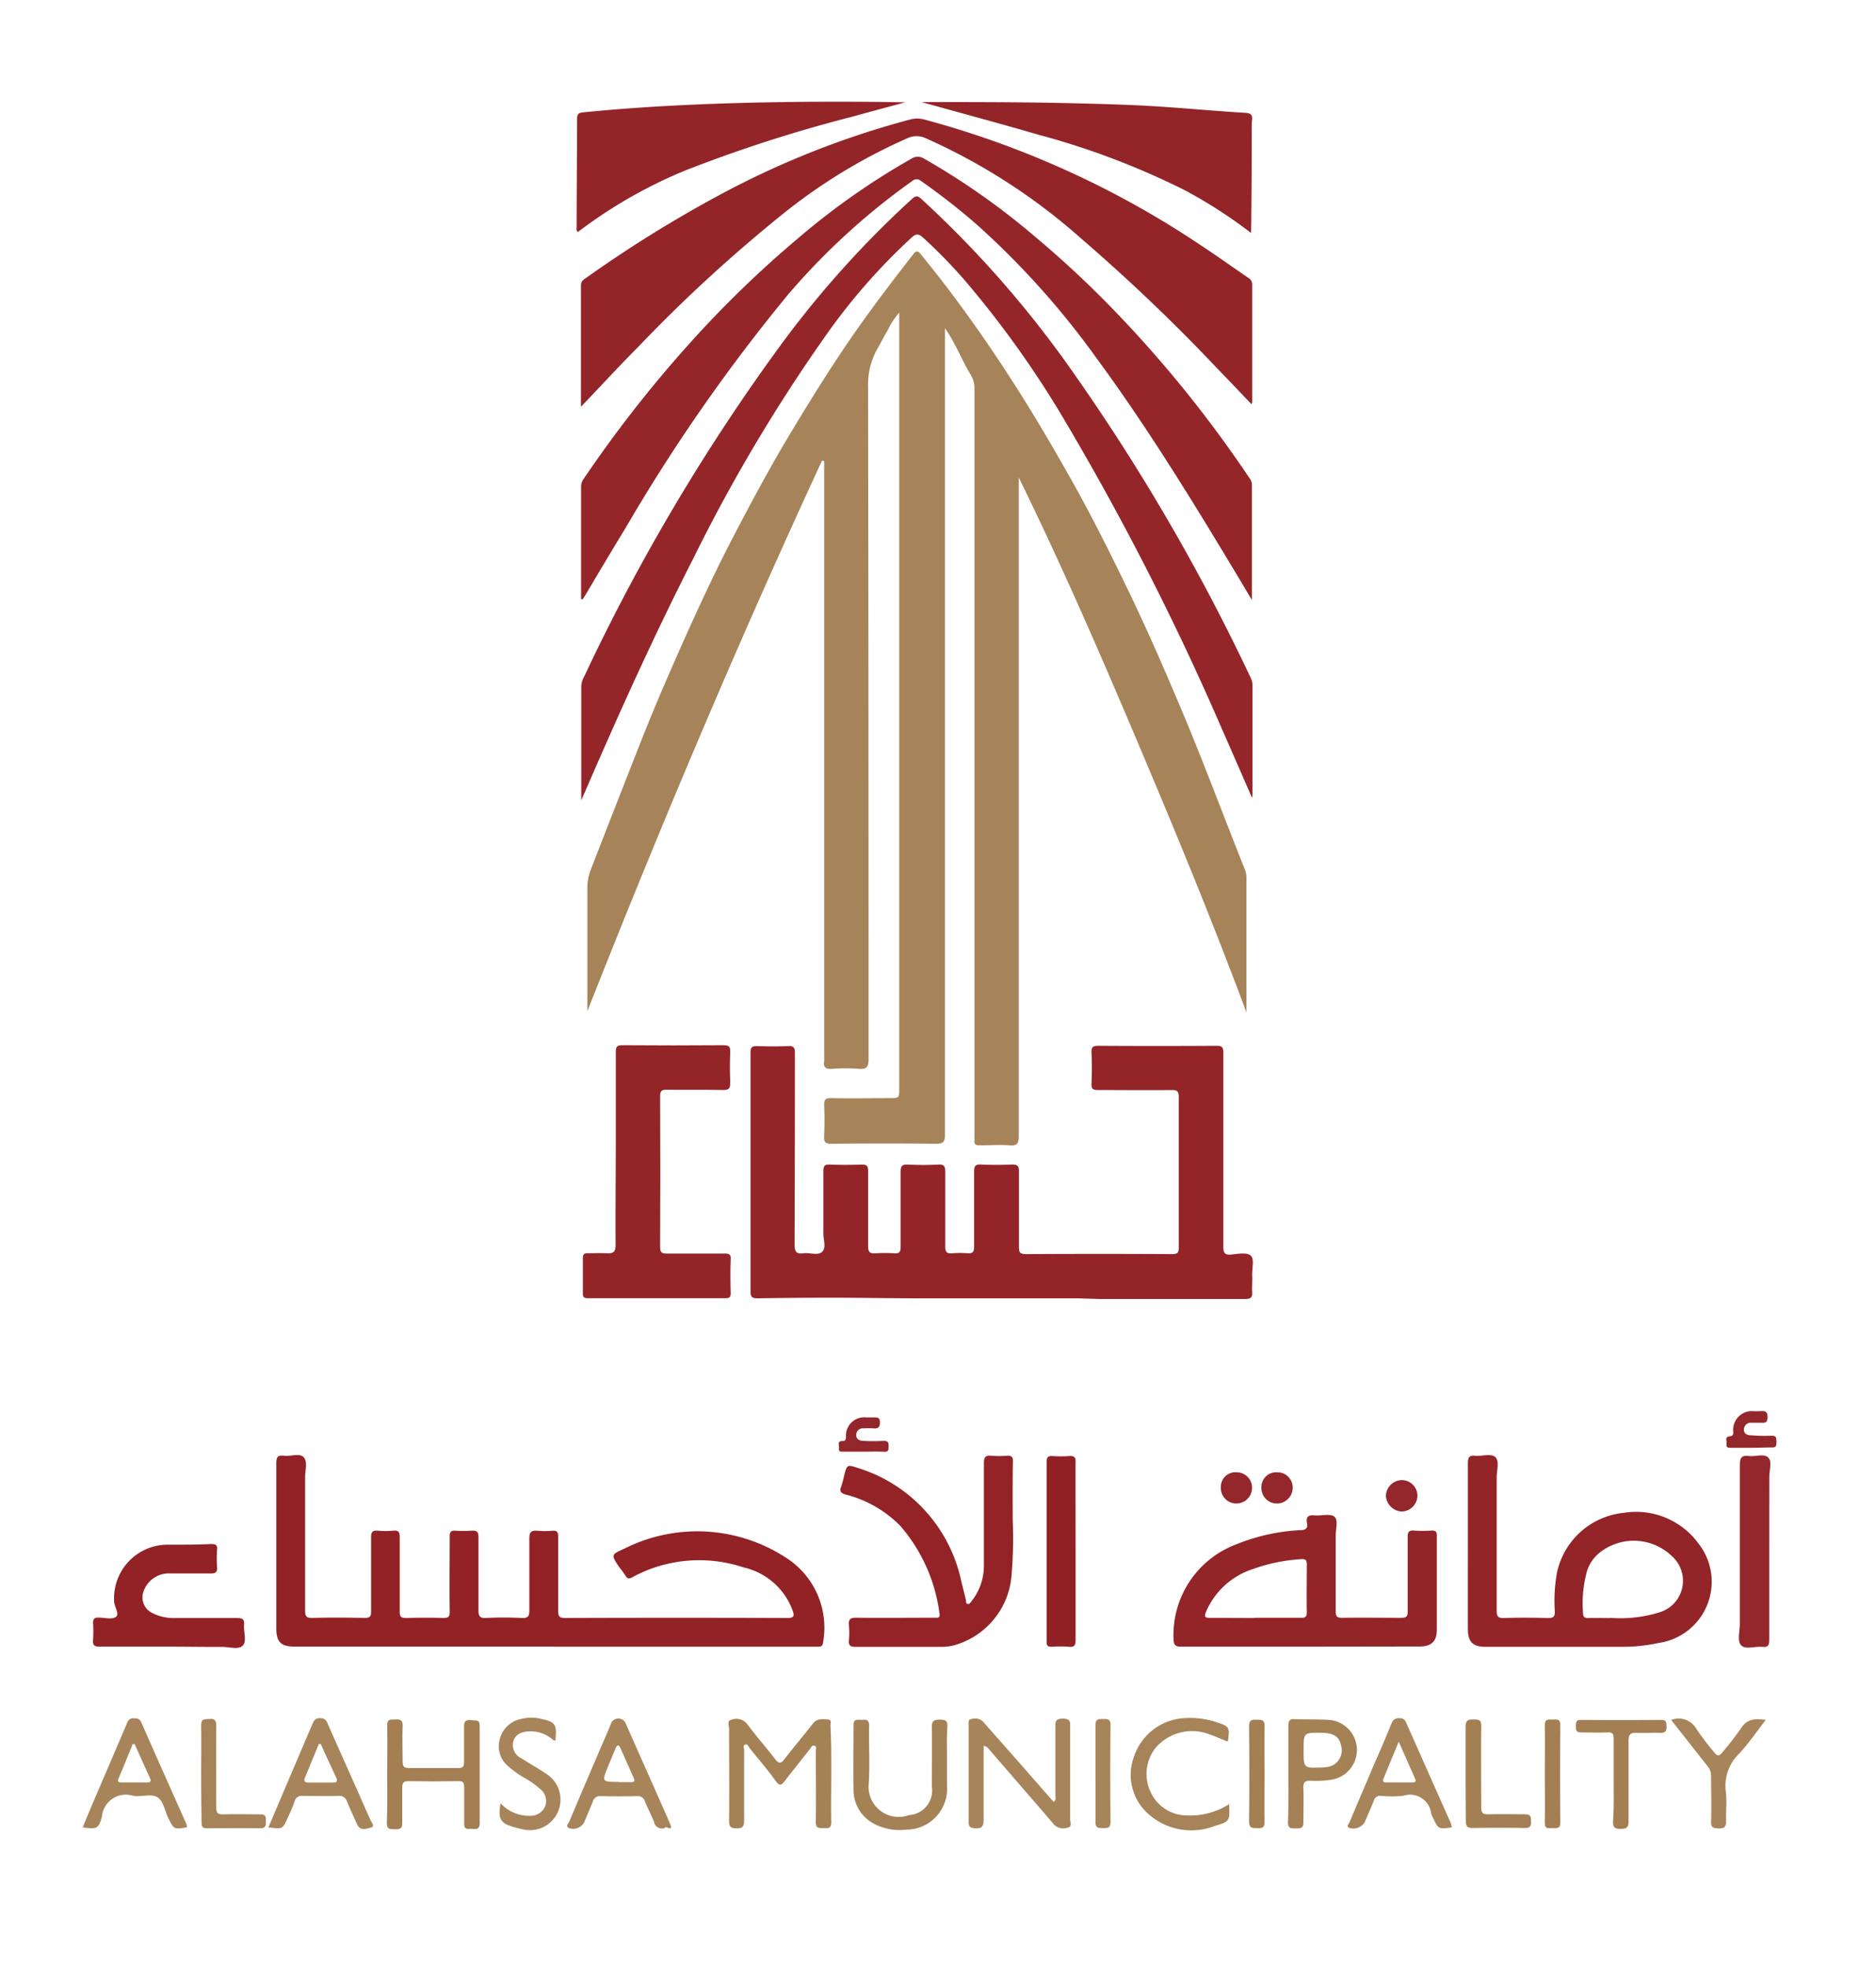<?xml version="1.0" encoding="utf-8"?>
<svg viewBox="0 0 97.523 102.225" xmlns="http://www.w3.org/2000/svg">
  <g id="امانة_الاحساء_logo" data-name="امانة الاحساء logo" transform="matrix(1, 0, 0, 1, 4.252, 5.293)">
    <path id="Path_1" data-name="Path 1" d="M266.641,259.6c-4.359,9.42-8.387,18.957-12.2,28.621v-6.406a2.6,2.6,0,0,1,.188-.974q1.329-3.424,2.677-6.841c.62-1.575,1.3-3.131,1.981-4.678.861-1.926,1.741-3.843,2.716-5.714s1.991-3.775,3.1-5.6c.9-1.494,1.822-2.975,2.8-4.421,1.1-1.624,2.293-3.187,3.5-4.736.172-.218.279-.094.387.042.4.5.809,1,1.2,1.514q1.891,2.478,3.573,5.106c.994,1.543,1.926,3.125,2.833,4.723,1.14,2,2.176,4.064,3.174,6.139.974,2.014,1.861,4.06,2.732,6.12,1.173,2.777,2.215,5.6,3.336,8.4a1.218,1.218,0,0,1,.065.455v6.932c-1.787-4.8-3.706-9.44-5.662-14.059s-3.953-9.216-6.172-13.74V294.7c0,.374-.062.529-.478.494-.516-.042-1.039,0-1.559,0-.2,0-.292-.049-.266-.26V255.912a1.342,1.342,0,0,0-.175-.737c-.474-.76-.78-1.624-1.358-2.456v41.91c0,.4-.1.487-.487.484-1.806-.023-3.612-.02-5.418,0-.325,0-.39-.094-.377-.39.023-.546.026-1.091,0-1.624,0-.325.1-.361.377-.357,1,.016,2,0,3,0,.526,0,.526,0,.526-.513V251.91a3.9,3.9,0,0,0-.6.919c-.179.283-.325.591-.487.877a3.8,3.8,0,0,0-.533,2.053q.029,17.483.026,34.959c0,.419-.117.529-.513.5a9.6,9.6,0,0,0-1.4,0c-.344.023-.442-.1-.393-.416a1.405,1.405,0,0,0,0-.234v-30.94Z" transform="translate(-228.16 -240.953)" fill="#a68358"/>
    <path id="Path_2" data-name="Path 2" d="M297.565,388.97h-8.144c-1.52,0-3.037-.029-4.548-.032q-1.969,0-3.934.032c-.273,0-.383-.042-.38-.354V376.184c0-.253.065-.325.325-.325.546.016,1.091.023,1.624,0,.3-.016.357.084.357.37q0,4.965-.016,9.937c0,.374.084.517.465.461.325-.045.757.14.974-.081s.055-.617.058-.942v-3.232c0-.26.049-.367.325-.354.559.023,1.117.019,1.676,0,.253,0,.325.071.325.325v3.9c0,.325.084.409.39.387a6.961,6.961,0,0,1,.975,0c.26.019.325-.075.325-.325v-3.9c0-.325.084-.4.39-.387a14.7,14.7,0,0,0,1.559,0c.325-.02.374.107.37.393v3.859c0,.3.084.387.374.357a4.764,4.764,0,0,1,.776,0c.273.023.354-.071.351-.344v-3.9c0-.289.065-.383.364-.367.542.026,1.088.023,1.624,0,.283,0,.344.091.341.354v3.937c0,.3.078.364.367.364q3.8-.02,7.6,0c.273,0,.344-.071.341-.344V378.5c0-.3-.091-.361-.37-.357-1.273.016-2.547,0-3.82,0-.266,0-.357-.055-.344-.325.023-.546.026-1.091,0-1.624-.016-.309.1-.351.374-.351q3.06.02,6.117,0c.3,0,.361.075.361.364v10.054c0,.325.049.468.413.432s.812-.12,1.013.055.058.682.075,1.039c.016.286-.02.575,0,.858s-.088.361-.37.361h-7.559Z" transform="translate(-245.795 -326.777)" fill="#932428"/>
    <path id="Path_3" data-name="Path 3" d="M288.354,271.192c-.529-1.215-1.02-2.345-1.517-3.469a142.4,142.4,0,0,0-8.2-16.112,51.842,51.842,0,0,0-5.3-7.419,27.037,27.037,0,0,0-2.072-2.111c-.244-.224-.374-.237-.627,0a31.532,31.532,0,0,0-4.32,4.9,86.172,86.172,0,0,0-7.036,11.814c-2.024,3.969-3.853,8.027-5.62,12.113l-.179.4v-5.928a1.159,1.159,0,0,1,.159-.513,104.015,104.015,0,0,1,10.307-17.349,51.782,51.782,0,0,1,6.737-7.471c.188-.169.283-.159.465,0a55.022,55.022,0,0,1,7.952,9.1,106.35,106.35,0,0,1,9.167,15.774.936.936,0,0,1,.107.409v5.649C288.38,271.011,288.371,271.059,288.354,271.192Z" transform="translate(-227.518 -235.009)" fill="#942629"/>
    <path id="Path_4" data-name="Path 4" d="M253.439,256.583v-5.818a.685.685,0,0,1,.133-.429,64.987,64.987,0,0,1,5.4-6.922,56.2,56.2,0,0,1,5.746-5.584,37.428,37.428,0,0,1,5.9-4.142.594.594,0,0,1,.65,0,37.415,37.415,0,0,1,5.8,4.083,52.861,52.861,0,0,1,4.07,3.794,63.018,63.018,0,0,1,7.026,8.7.614.614,0,0,1,.149.348v6.019l-.76-1.273c-2.3-3.827-4.629-7.634-7.273-11.236a42.853,42.853,0,0,0-6.237-6.977,34.017,34.017,0,0,0-2.94-2.3.325.325,0,0,0-.439,0,35.57,35.57,0,0,0-6.448,5.889,91.3,91.3,0,0,0-8.468,12.159c-.708,1.156-1.4,2.326-2.092,3.492-.045.075-.094.146-.143.218Z" transform="translate(-227.484 -230.736)" fill="#942629"/>
    <path id="Path_5" data-name="Path 5" d="M253.42,242.457v-6.321c0-.224.146-.292.273-.383a65.389,65.389,0,0,1,6.776-4.223,45.574,45.574,0,0,1,10.07-4.008,1.4,1.4,0,0,1,.724,0,48.278,48.278,0,0,1,14.452,6.588c.812.533,1.6,1.1,2.4,1.647a.4.4,0,0,1,.2.377v6.078a.439.439,0,0,1-.039.11c-.594-.62-1.166-1.231-1.751-1.829a95.5,95.5,0,0,0-7.062-6.747,31.382,31.382,0,0,0-8.121-5.249,1.121,1.121,0,0,0-.952,0,28.959,28.959,0,0,0-6.659,4.086,78.17,78.17,0,0,0-7.331,6.757C255.414,240.329,254.456,241.369,253.42,242.457Z" transform="translate(-227.471 -226.605)" fill="#932529"/>
    <path id="Path_6" data-name="Path 6" d="M219.037,451.3H205.6c-.7,0-.942-.24-.945-.929v-8.611c0-.325.091-.419.393-.38.357.046.835-.159,1.039.088s.065.666.065,1.017v6.935c0,.3.062.4.38.39.91-.023,1.819-.016,2.725,0,.26,0,.325-.071.325-.325v-3.859c0-.27.065-.374.344-.351a4.589,4.589,0,0,0,.819,0c.286-.026.325.1.325.357v3.856c0,.26.075.325.325.325.65-.016,1.3-.02,1.949,0,.283,0,.325-.078.325-.351-.019-1.3,0-2.6,0-3.9,0-.224.071-.3.289-.286a6.867,6.867,0,0,0,.858,0c.276-.019.351.075.348.348v3.781c0,.325.075.422.4.409a17.24,17.24,0,0,1,1.832,0c.367.023.419-.114.413-.435v-3.7c0-.325.1-.429.413-.4a4.461,4.461,0,0,0,.78,0c.244-.02.309.068.305.305v3.859c0,.283.058.37.357.37q5.789-.02,11.574,0c.325,0,.361-.1.26-.38a3.545,3.545,0,0,0-2.553-2.248,7.276,7.276,0,0,0-5.8.52c-.146.081-.234.071-.325-.068a5.143,5.143,0,0,0-.325-.448c-.439-.65-.455-.666.244-.975a8.438,8.438,0,0,1,8.423.474,4.31,4.31,0,0,1,1.917,4.388c-.026.231-.136.231-.305.231H219.1Z" transform="translate(-194.543 -371.005)" fill="#922226"/>
    <path id="Path_7" data-name="Path 7" d="M255.441,381.129v-5.022c0-.27.062-.351.341-.348q2.631.02,5.259,0c.266,0,.357.062.348.341-.023.529-.023,1.062,0,1.595,0,.292-.052.4-.377.393-.975-.023-1.949,0-2.924-.016-.273,0-.344.071-.344.344q.02,3.917,0,7.828c0,.276.075.348.344.344h3c.237,0,.348.032.325.309-.023.585-.016,1.169,0,1.754,0,.2-.062.26-.263.26H254c-.192,0-.279-.036-.273-.253V386.83c0-.218.075-.266.273-.257.325,0,.65-.02.975,0s.461-.062.455-.435C255.415,384.482,255.441,382.805,255.441,381.129Z" transform="translate(-227.68 -326.723)" fill="#932529"/>
    <path id="Path_8" data-name="Path 8" d="M395.357,446.1v-4.324c0-.286.045-.439.374-.4s.828-.143,1.052.068.071.689.071,1.046v6.932c0,.3.071.4.38.387.754-.026,1.507-.02,2.274,0,.276,0,.377-.046.367-.354a8.253,8.253,0,0,1,.107-1.978,3.953,3.953,0,0,1,3.472-3.135,4.016,4.016,0,0,1,3.9,1.608,3.214,3.214,0,0,1-2.085,5.155,8.919,8.919,0,0,1-1.968.2H396.27c-.65,0-.913-.253-.913-.913C395.354,448.965,395.357,447.536,395.357,446.1Zm7.406,3.7a6.792,6.792,0,0,0,2.566-.292,1.71,1.71,0,0,0,.65-2.9,2.852,2.852,0,0,0-3.628-.305,2.027,2.027,0,0,0-.78.994,6.214,6.214,0,0,0-.227,2.274c0,.169.075.247.263.24.377-.013.78,0,1.156,0Z" transform="translate(-323.301 -370.998)" fill="#932428"/>
    <path id="Path_9" data-name="Path 9" d="M354.837,457.769h-6.195c-.325,0-.387-.1-.4-.383a5.032,5.032,0,0,1,3.248-4.931,10.277,10.277,0,0,1,3.362-.744c.27,0,.38-.107.325-.374-.065-.341.1-.419.409-.39s.806-.11,1.017.065.065.65.068,1.007v3.9c0,.263.058.357.341.351,1.023-.016,2.05,0,3.076,0,.26,0,.325-.075.325-.325v-3.859c0-.263.049-.374.325-.351a6.91,6.91,0,0,0,.936,0c.211,0,.257.071.253.266v4.911c0,.575-.289.848-.874.848Zm-2.371-1.5h2.378c.214,0,.325-.016.325-.286-.016-.828,0-1.66,0-2.491,0-.234-.078-.286-.292-.27a8.877,8.877,0,0,0-2.5.51,3.98,3.98,0,0,0-2.452,2.235c-.1.253-.049.309.208.305.776,0,1.556.006,2.336.006Z" transform="translate(-291.487 -377.47)" fill="#932428"/>
    <path id="Path_10" data-name="Path 10" d="M269.791,224.816c-.913.247-1.829.49-2.742.744a74.42,74.42,0,0,0-8.683,2.794,24.771,24.771,0,0,0-5.587,3.2c-.114-.078-.068-.179-.068-.26,0-1.868.02-3.739.023-5.607,0-.234.042-.325.325-.351,2.881-.286,5.769-.429,8.66-.5Q265.739,224.742,269.791,224.816Z" transform="translate(-226.986 -224.79)" fill="#932428"/>
    <path id="Path_11" data-name="Path 11" d="M325.045,231.645a24.749,24.749,0,0,0-3.463-2.232A40.135,40.135,0,0,0,314,226.539c-1.991-.581-4-1.117-6.087-1.7,2.456,0,4.814,0,7.169.045,1.751.042,3.5.078,5.253.192,1.475.1,2.946.234,4.421.325.471.026.325.309.325.562q0,2.6-.026,5.2Z" transform="translate(-264.261 -224.827)" fill="#932428"/>
    <path id="Path_12" data-name="Path 12" d="M303.892,444.73a22.543,22.543,0,0,1-.071,3.06,4.109,4.109,0,0,1-2.781,3.443,2.6,2.6,0,0,1-.877.14h-4.44c-.27,0-.37-.065-.344-.341a4.464,4.464,0,0,0,0-.78c-.029-.305.068-.4.383-.393,1.351.016,2.7,0,4.051,0,.156,0,.325.039.273-.227a8.652,8.652,0,0,0-2.037-4.548,6.074,6.074,0,0,0-2.829-1.624c-.247-.071-.351-.159-.24-.426a5.284,5.284,0,0,0,.149-.562c.153-.585.153-.578.741-.39a7.865,7.865,0,0,1,5.35,5.883c.084.325.156.627.234.942.023.081-.016.2.088.234s.179-.094.234-.169a2.972,2.972,0,0,0,.62-1.806v-5.337c0-.3.068-.422.387-.39a4.869,4.869,0,0,0,.815,0c.247-.016.325.078.305.325C303.886,442.68,303.892,443.6,303.892,444.73Z" transform="translate(-255.5 -371.064)" fill="#932327"/>
    <path id="Path_13" data-name="Path 13" d="M329.447,446.441v4.593c0,.273-.039.406-.354.374a5.463,5.463,0,0,0-.893,0c-.211,0-.26-.065-.26-.263V441.8c0-.244.075-.325.325-.305a5.768,5.768,0,0,0,.854,0c.292-.023.341.1.325.361C329.441,443.378,329.447,444.9,329.447,446.441Z" transform="translate(-277.784 -371.103)" fill="#922125"/>
    <path id="Path_14" data-name="Path 14" d="M295.948,437.082h-1.01c-.123,0-.289.029-.253-.179.023-.136-.127-.377.175-.374.159,0,.175-.065.185-.208A.955.955,0,0,1,296.1,435.3h.387c.2,0,.325,0,.325.27s-.133.325-.351.3a4.386,4.386,0,0,0-.507,0,.339.339,0,0,0-.374.325c-.02.224.166.325.351.325a10.067,10.067,0,0,0,1.085,0c.227,0,.25.1.247.279s0,.3-.24.289C296.672,437.069,296.308,437.082,295.948,437.082Z" transform="translate(-255.32 -366.918)" fill="#94272b"/>
    <path id="Path_15" data-name="Path 15" d="M355.827,444.895a.754.754,0,0,1,.809-.8.8.8,0,0,1,.812.809.815.815,0,0,1-.822.812.8.8,0,0,1-.8-.822Z" transform="translate(-296.612 -372.859)" fill="#94272b"/>
    <path id="Path_16" data-name="Path 16" d="M362.313,444.935a.767.767,0,0,1,.812-.838.789.789,0,0,1,.812.809.822.822,0,0,1-.786.812.8.8,0,0,1-.838-.783Z" transform="translate(-300.989 -372.86)" fill="#94272b"/>
    <path id="Path_17" data-name="Path 17" d="M383.88,446.169a.841.841,0,0,1-.819.815.871.871,0,0,1-.822-.828.845.845,0,0,1,.832-.806A.815.815,0,0,1,383.88,446.169Z" transform="translate(-314.446 -373.708)" fill="#94272b"/>
    <path id="Path_19" data-name="Path 19" d="M437.986,436.21h-1.049c-.133,0-.247-.02-.214-.185s-.127-.367.14-.409c.156-.023.208-.042.208-.224a.975.975,0,0,1,1.078-1.085h.325c.231-.023.383,0,.38.309s-.153.3-.361.292h-.468a.357.357,0,0,0-.4.325c-.023.24.169.325.348.325a8.68,8.68,0,0,0,1.088.023c.263,0,.25.127.253.309s0,.325-.263.3C438.688,436.194,438.337,436.21,437.986,436.21Z" transform="translate(-351.219 -366.247)" fill="#94272b"/>
    <path id="Path_20" data-name="Path 20" d="M361.146,486.544c0,.819-.019,1.624,0,2.456,0,.354-.182.325-.406.325s-.4,0-.4-.325q.029-2.495,0-4.986c0-.351.175-.325.406-.325s.409,0,.4.325C361.129,484.858,361.146,485.7,361.146,486.544Z" transform="translate(-299.66 -399.593)" fill="#a37f53"/>
    <path id="Path_21" data-name="Path 21" d="M407.669,486.443c0-.832.016-1.66,0-2.491,0-.351.195-.292.4-.292s.409-.068.406.286q-.026,2.53,0,5.061c0,.351-.2.289-.4.289s-.416.078-.406-.279C407.686,488.158,407.669,487.3,407.669,486.443Z" transform="translate(-331.615 -399.569)" fill="#a37f53"/>
    <path id="Path_22" data-name="Path 22" d="M335.759,486.386v-2.491c0-.325.143-.325.377-.325s.413-.023.406.325c-.02,1.673-.016,3.349,0,5.022,0,.325-.14.325-.374.325s-.419.02-.409-.325C335.775,488.072,335.759,487.227,335.759,486.386Z" transform="translate(-283.064 -399.512)" fill="#a8845b"/>
    <path id="Path_23" data-name="Path 23" d="M395,486.483v-2.491c0-.325.162-.341.409-.341s.409,0,.4.325c-.019,1.413,0,2.826,0,4.239,0,.3.084.374.374.364.633-.019,1.27,0,1.907,0,.325,0,.3.169.309.387s-.055.341-.325.325c-.906-.016-1.816-.016-2.722,0-.289,0-.344-.11-.341-.364C395,488.116,395,487.3,395,486.483Z" transform="translate(-323.061 -399.567)" fill="#a37f53"/>
    <path id="Path_24" data-name="Path 24" d="M192.64,486.376c0-.832.016-1.663,0-2.491,0-.367.2-.3.419-.325s.367.026.364.325c-.016,1.426,0,2.852,0,4.278,0,.266.065.361.344.354.65-.02,1.3,0,1.949,0,.325,0,.279.166.286.367s0,.364-.3.357c-.919-.02-1.842,0-2.761,0-.227,0-.283-.078-.279-.292Q192.638,487.658,192.64,486.376Z" transform="translate(-186.434 -399.502)" fill="#a68358"/>
    <path id="Path_25" data-name="Path 25" d="M414.605,486.843V484.7c0-.247-.058-.348-.325-.325-.455.019-.91,0-1.361,0-.279,0-.279-.14-.279-.325s0-.341.279-.325q2.082.02,4.161,0c.286,0,.263.156.27.348s-.026.325-.289.325c-.426-.02-.858.019-1.283,0-.325-.023-.4.107-.4.419v4.2c0,.325-.127.37-.4.37s-.419-.036-.406-.374C414.625,488.269,414.605,487.554,414.605,486.843Z" transform="translate(-334.971 -399.618)" fill="#a37f53"/>
    <path id="Path_26" data-name="Path 26" d="M427.89,483.622a1.059,1.059,0,0,1,1.316.471,14.012,14.012,0,0,0,.916,1.205c.162.218.276.211.435,0a15.511,15.511,0,0,0,.952-1.228c.325-.516.731-.526,1.3-.452-.474.607-.88,1.208-1.368,1.735a2.342,2.342,0,0,0-.711,1.988c.062.5,0,1.013.016,1.517,0,.3-.062.409-.38.4s-.409-.055-.4-.38c.026-.78,0-1.556,0-2.336a.776.776,0,0,0-.192-.529C429.147,485.223,428.53,484.43,427.89,483.622Z" transform="translate(-345.267 -399.512)" fill="#a8845b"/>
    <path id="Path_27" data-name="Path 27" d="M240.35,487.806a2.008,2.008,0,0,0,1.53.65.819.819,0,0,0,.8-.516.793.793,0,0,0-.266-.874,4.6,4.6,0,0,0-.854-.6,4.854,4.854,0,0,1-.819-.591,1.348,1.348,0,0,1-.419-1.442,1.416,1.416,0,0,1,1.121-1.013,2.024,2.024,0,0,1,.926-.02c.841.175.916.273.835,1.147-.127,0-.2-.114-.3-.175a1.747,1.747,0,0,0-1.065-.305c-.37.019-.711.127-.825.523a.763.763,0,0,0,.422.88c.4.257.822.49,1.218.76a1.588,1.588,0,0,1-1.231,2.907,2.786,2.786,0,0,1-.325-.081C240.337,488.852,240.211,488.65,240.35,487.806Z" transform="translate(-218.582 -399.366)" fill="#a7845a"/>
    <path id="Path_28" data-name="Path 28" d="M366.585,486.407v-2.453c0-.26.049-.374.325-.357.594.026,1.2,0,1.787.039a1.566,1.566,0,0,1,.055,3.118,5.222,5.222,0,0,1-1.007.046c-.325-.02-.393.1-.383.4.023.581,0,1.169,0,1.751.016.325-.156.325-.38.325s-.432.029-.422-.325C366.6,488.093,366.585,487.248,366.585,486.407Zm.789-1.208c0,.948,0,.948.952.91a.778.778,0,0,0,.192-.016.874.874,0,0,0,.8-1.137c-.091-.452-.39-.65-1.046-.65C367.375,484.3,367.375,484.3,367.375,485.2Z" transform="translate(-303.859 -399.53)" fill="#a58156"/>
    <path id="Path_29" data-name="Path 29" d="M346.517,487.89c.032.88.039.9-.744,1.127a3.352,3.352,0,0,1-3.372-.549,2.716,2.716,0,0,1-.822-3.073,2.924,2.924,0,0,1,2.6-1.978,4.353,4.353,0,0,1,1.686.211c.666.214.7.27.581,1.007-.325-.123-.614-.263-.932-.37a2.5,2.5,0,0,0-2.852.734,2.193,2.193,0,0,0-.221,2.274,2.083,2.083,0,0,0,1.9,1.2,3.758,3.758,0,0,0,2.173-.585Z" transform="translate(-286.873 -399.401)" fill="#a68358"/>
    <path id="Path_30" data-name="Path 30" d="M301.882,485.681v1.442a2.124,2.124,0,0,1-2.121,2.274,2.872,2.872,0,0,1-1.764-.354,1.988,1.988,0,0,1-.975-1.761c-.019-1.1,0-2.209,0-3.313,0-.354.214-.276.409-.279s.406-.055.4.292c-.02,1.013.045,2.03-.02,3.037a1.566,1.566,0,0,0,2.092,1.624,1.285,1.285,0,0,0,1.189-1.5c0-1.023.016-2.05,0-3.076,0-.325.117-.387.409-.387s.419.049.4.38C301.859,484.59,301.882,485.135,301.882,485.681Z" transform="translate(-256.904 -399.587)" fill="#a58156"/>
    <path id="Path_31" data-name="Path 31" d="M203.4,489.117l.76-1.79,1.51-3.544c.081-.195.153-.357.435-.344s.325.166.4.344c.731,1.647,1.468,3.291,2.193,4.941.055.123.263.348.042.4s-.552.2-.718-.149c-.188-.4-.367-.8-.539-1.208a.406.406,0,0,0-.442-.286c-.624.016-1.247,0-1.868,0a.361.361,0,0,0-.406.27c-.1.3-.234.578-.361.861C204.144,489.208,204.141,489.208,203.4,489.117Zm2.722-4.337h-.1l-.728,1.764c-.068.169,0,.244.175.244h1.3c.179,0,.24-.071.166-.24Q206.518,485.664,206.122,484.78Z" transform="translate(-193.699 -399.423)" fill="#a7845a"/>
    <path id="Path_32" data-name="Path 32" d="M381.532,489.111c-.7.094-.7.094-.975-.5a1.206,1.206,0,0,1-.094-.211,1.11,1.11,0,0,0-1.465-.929,6.11,6.11,0,0,1-1.169,0,.325.325,0,0,0-.344.234c-.149.387-.325.767-.484,1.147a.7.7,0,0,1-.812.283c-.146-.091-.016-.188.016-.266.422-1,.851-2,1.277-3.008.325-.728.63-1.452.932-2.183a.361.361,0,0,1,.39-.24.325.325,0,0,1,.354.221q1.16,2.618,2.323,5.227A1.322,1.322,0,0,1,381.532,489.111Zm-2.758-4.45c-.3.715-.546,1.319-.793,1.923-.055.14,0,.192.146.192h1.358c.127,0,.211-.039.146-.185C379.362,485.983,379.093,485.372,378.774,484.661Z" transform="translate(-310.314 -399.418)" fill="#a7845a"/>
    <path id="Path_33" data-name="Path 33" d="M179.111,489.122c-.692.114-.682.11-.975-.478-.185-.367-.237-.877-.565-1.082s-.841,0-1.26-.075a1.247,1.247,0,0,0-1.624,1.082c-.182.65-.257.65-1,.562.185-.452.364-.89.552-1.325L176,483.694a.325.325,0,0,1,.344-.237c.179,0,.305.019.393.221.776,1.77,1.566,3.534,2.352,5.3A.6.6,0,0,0,179.111,489.122Zm-2.722-4.327h-.1c-.247.6-.487,1.2-.737,1.79-.068.162,0,.211.146.208h1.322c.133,0,.253-.023.175-.2C176.925,485.994,176.656,485.4,176.389,484.8Z" transform="translate(-173.64 -399.435)" fill="#a7845a"/>
    <path id="Path_34" data-name="Path 34" d="M256.3,489.179a.413.413,0,0,1-.565-.305c-.143-.364-.325-.708-.474-1.069a.374.374,0,0,0-.4-.276q-.955.019-1.91,0a.377.377,0,0,0-.4.283c-.143.361-.3.718-.448,1.075a.65.65,0,0,1-.8.3c-.172-.1-.023-.227.02-.325q.793-1.881,1.6-3.755c.2-.465.406-.926.594-1.4a.415.415,0,0,1,.724,0c.773,1.754,1.559,3.5,2.329,5.262C256.775,489.423,256.3,489.03,256.3,489.179Zm-2.4-2.378h.65c.13,0,.2-.042.14-.188l-.711-1.6c-.078-.166-.162-.149-.231,0-.136.325-.273.65-.406.975-.325.8-.325.8.559.8Z" transform="translate(-225.986 -399.46)" fill="#a7845a"/>
    <path id="Path_35" data-name="Path 35" d="M222.362,486.492c0-.845.019-1.689,0-2.534,0-.374.218-.292.426-.305s.39,0,.377.325c-.026.624,0,1.247,0,1.871,0,.234.065.325.305.325h2.6c.221,0,.289-.071.286-.289v-1.871c0-.325.146-.351.4-.325s.422-.042.416.325v5.025c0,.292-.136.325-.354.3s-.465.1-.455-.286v-1.871c0-.24-.049-.344-.325-.325q-1.3.023-2.569,0c-.276,0-.325.1-.325.341v1.832c.016.354-.192.325-.419.325s-.39,0-.38-.325C222.378,488.156,222.362,487.337,222.362,486.492Z" transform="translate(-206.486 -399.567)" fill="#a37f53"/>
    <path id="Path_36" data-name="Path 36" d="M282.379,486.444c0,.832-.02,1.663,0,2.491,0,.38-.214.3-.422.305s-.387.016-.383-.309c.019-1.231,0-2.466,0-3.7,0-.091.065-.231-.068-.27s-.172.091-.234.169c-.435.549-.871,1.095-1.3,1.647-.162.208-.263.325-.477.02-.432-.6-.916-1.156-1.377-1.735-.062-.075-.088-.218-.221-.159s-.049.166-.049.25v3.7c0,.292-.062.406-.38.4s-.4-.065-.4-.383c.016-1.6,0-3.2,0-4.791,0-.159-.127-.426.117-.468a.72.72,0,0,1,.806.2c.471.633.994,1.231,1.478,1.855.195.247.305.221.487-.02.471-.617.975-1.2,1.455-1.819.227-.3.516-.253.806-.227.2.02.12.2.12.325C282.383,484.755,282.379,485.6,282.379,486.444Z" transform="translate(-243.418 -399.512)" fill="#a58156"/>
    <path id="Path_37" data-name="Path 37" d="M316.231,484.926v3.83c0,.367-.1.474-.455.448-.231-.019-.325-.078-.325-.325v-5.025c0-.12-.042-.3.14-.325a.615.615,0,0,1,.614.133c.51.588,1.03,1.166,1.543,1.751l2.124,2.423c.146-.11.091-.237.091-.344v-3.5c0-.266-.049-.487.374-.487s.4.179.393.465v4.756c0,.149.11.4-.107.435a.682.682,0,0,1-.721-.136c-.552-.65-1.117-1.3-1.679-1.949s-1.153-1.335-1.731-2A.357.357,0,0,0,316.231,484.926Z" transform="translate(-269.35 -399.465)" fill="#a8845b"/>
    <path id="Path_38" data-name="Path 38" d="M440.3,446.366v4.6c0,.273-.042.409-.357.374-.37-.042-.858.153-1.091-.068s-.081-.737-.081-1.121v-8.254c0-.364.075-.533.468-.478.325.049.786-.143,1.007.078s.055.65.058.975C440.3,443.771,440.3,445.07,440.3,446.366Z" transform="translate(-352.579 -371.03)" fill="#94272b"/>
    <path id="Path_39" data-name="Path 39" d="M179.251,460.9h-3.573c-.276,0-.367-.071-.344-.348a7.449,7.449,0,0,0,0-.893c0-.208.075-.273.273-.27.325,0,.708.114.913-.036s-.084-.516-.091-.806A2.787,2.787,0,0,1,179.3,455.6c.724,0,1.452,0,2.18-.036.244,0,.325.068.3.305a5.9,5.9,0,0,0,0,.9c.023.273-.1.325-.325.325h-2.1a1.394,1.394,0,0,0-1.407.958.9.9,0,0,0,.481,1.108,2.46,2.46,0,0,0,1.127.253h3.271c.266,0,.383.058.357.341-.036.374.153.861-.068,1.091s-.711.062-1.085.068C181.092,460.917,180.173,460.9,179.251,460.9Z" transform="translate(-174.747 -380.601)" fill="#922226"/>
  </g>
</svg>